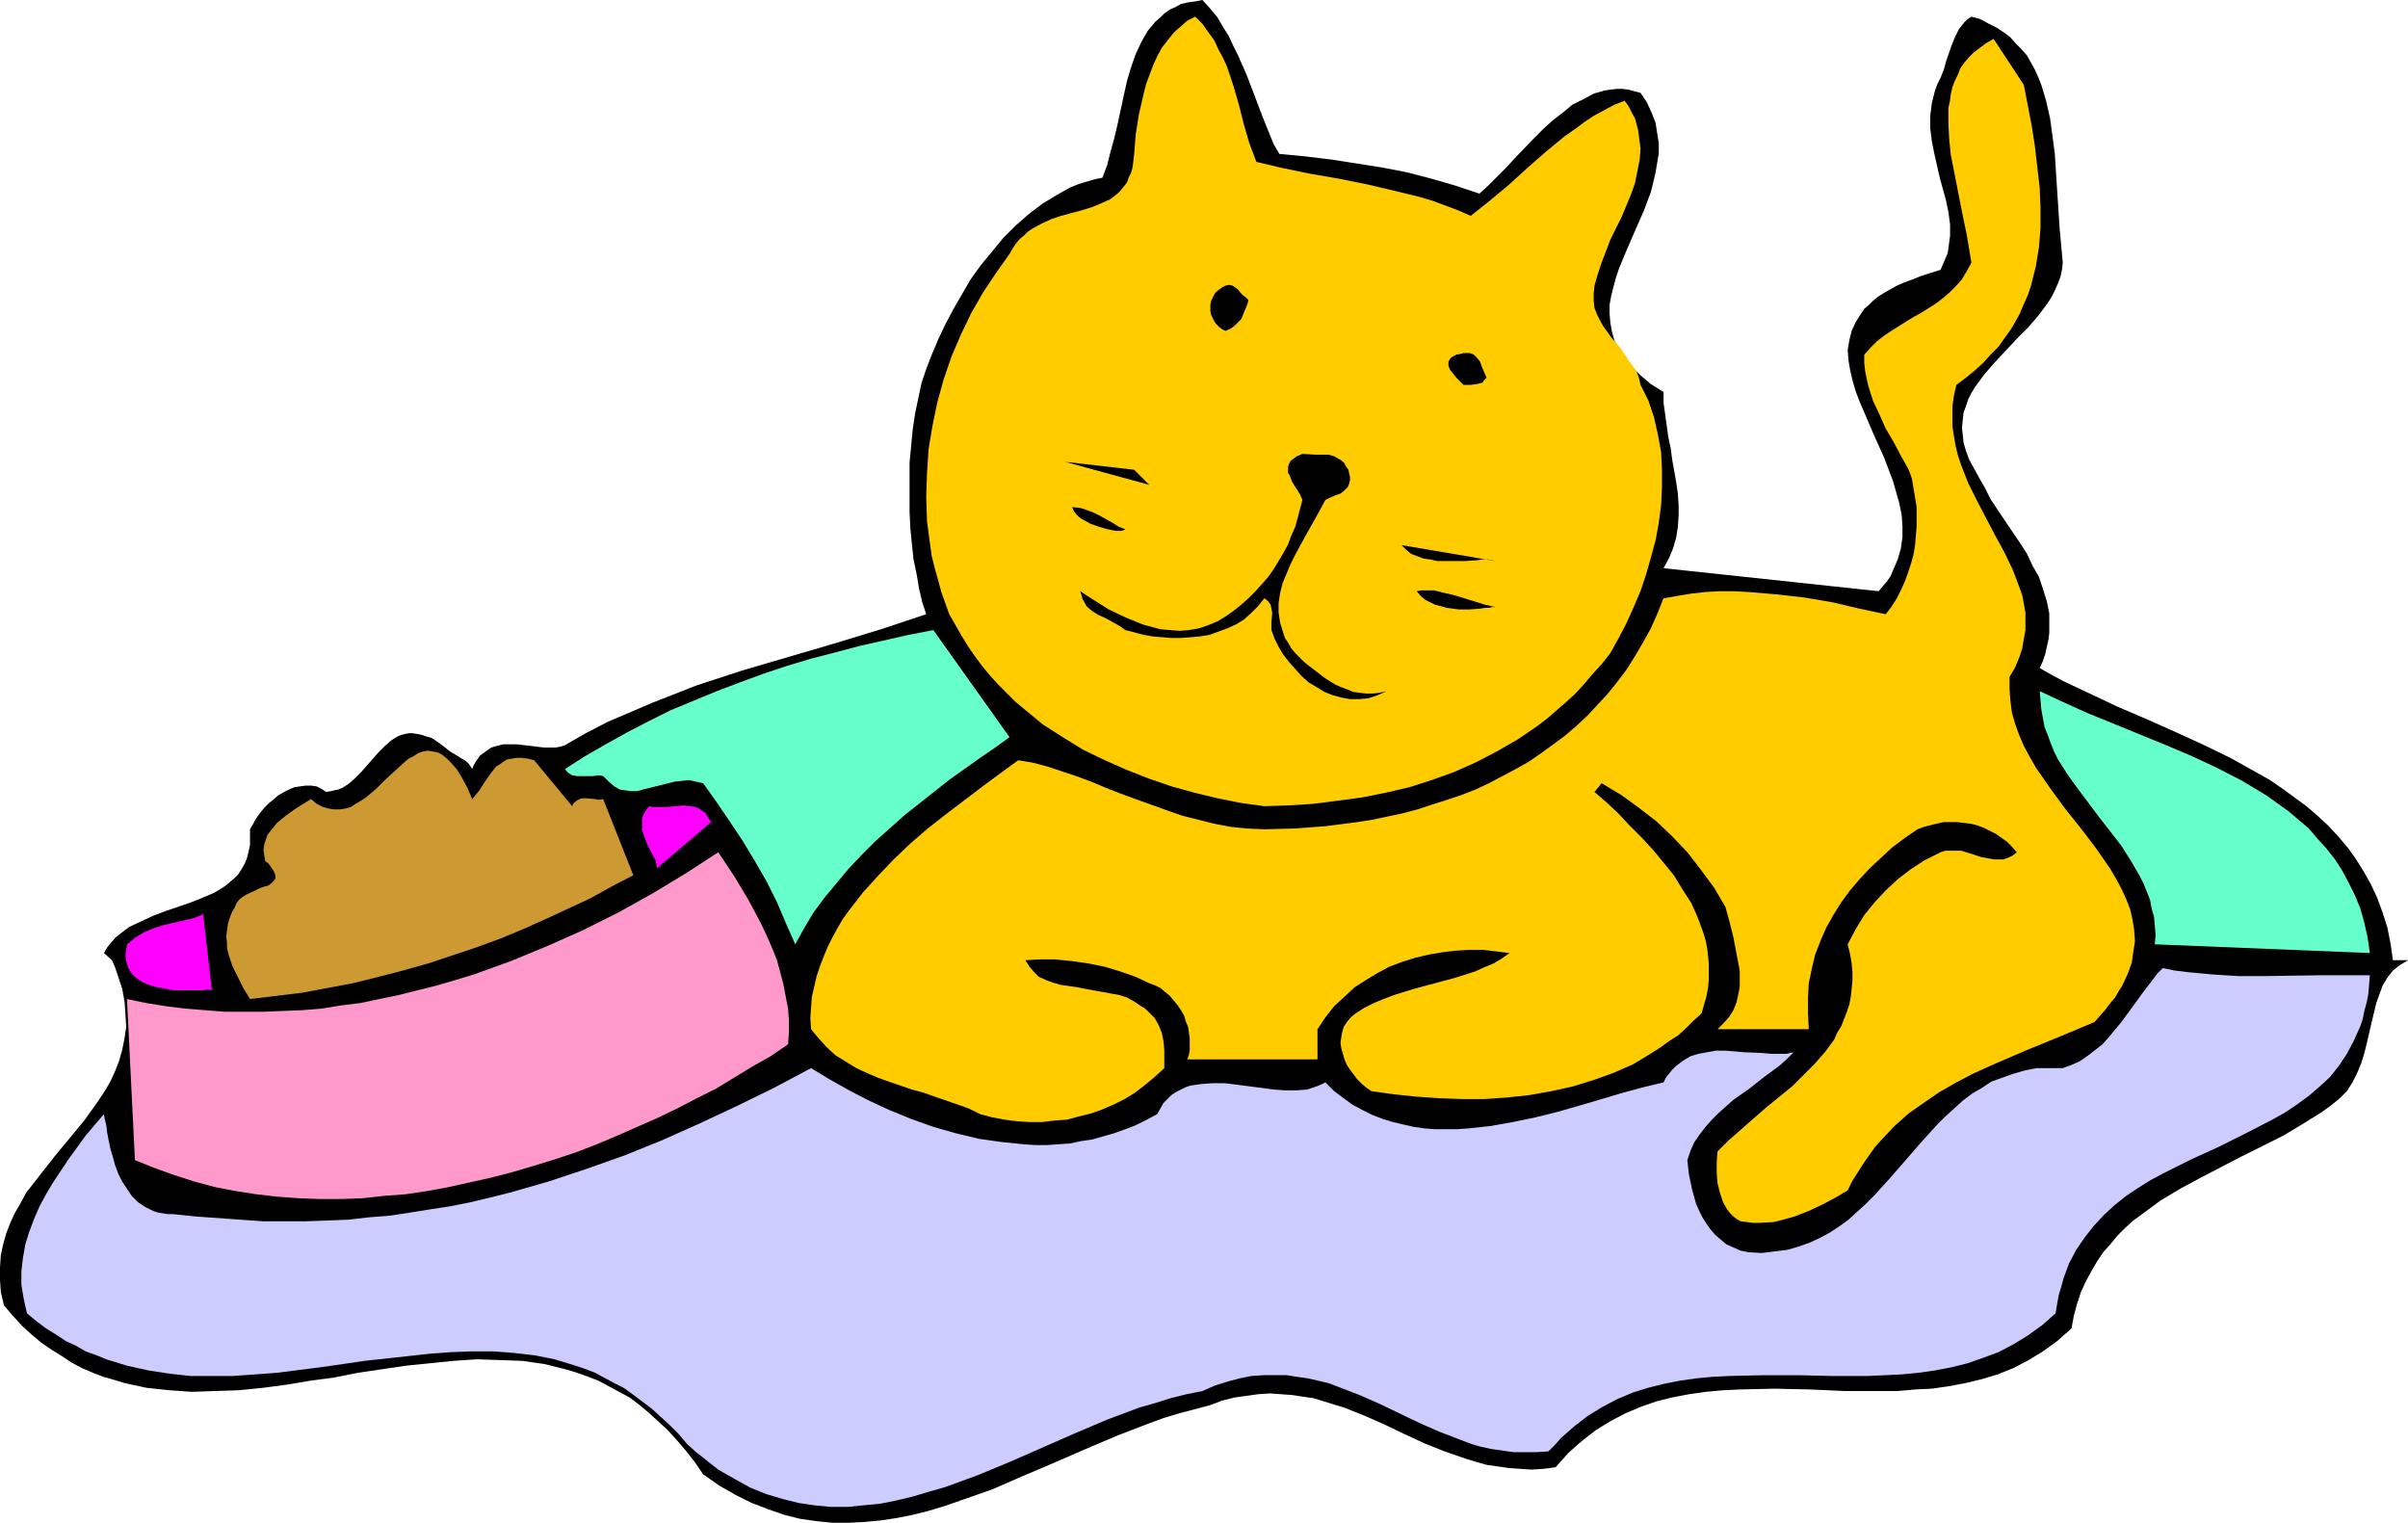 <?xml version="1.0" encoding="UTF-8" standalone="no"?>
<svg
   version="1.0"
   width="129.724mm"
   height="82.026mm"
   id="svg17"
   sodipodi:docname="Cat &amp; Bowl 12.wmf"
   xmlns:inkscape="http://www.inkscape.org/namespaces/inkscape"
   xmlns:sodipodi="http://sodipodi.sourceforge.net/DTD/sodipodi-0.dtd"
   xmlns="http://www.w3.org/2000/svg"
   xmlns:svg="http://www.w3.org/2000/svg">
  <sodipodi:namedview
     id="namedview17"
     pagecolor="#ffffff"
     bordercolor="#000000"
     borderopacity="0.25"
     inkscape:showpageshadow="2"
     inkscape:pageopacity="0.0"
     inkscape:pagecheckerboard="0"
     inkscape:deskcolor="#d1d1d1"
     inkscape:document-units="mm" />
  <defs
     id="defs1">
    <pattern
       id="WMFhbasepattern"
       patternUnits="userSpaceOnUse"
       width="6"
       height="6"
       x="0"
       y="0" />
  </defs>
  <path
     style="fill:#000000;fill-opacity:1;fill-rule:evenodd;stroke:none"
     d="m 260.499,31.341 5.171,0.485 5.333,0.646 5.171,0.808 5.171,0.808 5.01,0.969 5.01,1.292 5.01,1.454 4.848,1.616 1.778,-1.616 1.778,-1.777 1.778,-1.777 1.778,-1.939 3.878,-4.039 1.939,-1.939 1.939,-1.777 2.101,-1.616 1.939,-1.616 2.262,-1.131 2.101,-1.131 2.262,-0.646 1.131,-0.162 1.293,-0.162 h 1.131 l 1.293,0.162 1.131,0.323 1.293,0.323 1.293,1.939 0.97,2.1 0.808,2.1 0.323,2.1 0.323,1.939 v 2.1 l -0.323,1.939 -0.323,1.939 -0.485,2.1 -0.485,1.939 -1.454,3.877 -1.778,4.039 -1.616,3.716 -1.616,3.877 -0.646,1.939 -0.485,1.777 -0.485,1.939 -0.323,1.777 v 1.777 l 0.162,1.939 0.323,1.777 0.485,1.777 0.97,1.777 1.131,1.777 1.454,1.777 1.778,1.777 2.101,1.777 1.293,0.808 1.293,0.808 v 2.262 l 0.323,2.262 0.646,4.685 0.485,2.262 0.323,2.423 0.808,4.523 0.323,2.262 0.162,2.423 v 2.1 l -0.162,2.262 -0.323,2.1 -0.646,2.262 -0.808,1.939 -1.131,2.1 43.794,4.685 0.808,-0.969 0.97,-1.131 0.646,-0.969 0.485,-1.131 0.97,-2.262 0.646,-2.262 0.323,-2.262 v -2.262 l -0.162,-2.262 -0.485,-2.423 -0.646,-2.262 -0.646,-2.262 -1.778,-4.685 -2.101,-4.685 -1.939,-4.523 -0.97,-2.262 -0.808,-2.1 -0.646,-2.262 -0.485,-2.1 -0.323,-1.939 -0.162,-2.1 0.323,-1.939 0.485,-1.939 0.808,-1.777 1.131,-1.777 0.646,-0.969 0.97,-0.808 0.808,-0.808 0.97,-0.808 1.293,-0.808 1.131,-0.646 1.454,-0.808 1.454,-0.646 1.778,-0.646 1.616,-0.646 1.939,-0.646 2.101,-0.646 0.485,-1.131 0.485,-1.131 0.485,-1.131 0.162,-1.131 0.323,-2.423 v -2.262 l -0.323,-2.423 -0.485,-2.423 -1.293,-4.685 -1.131,-5.008 -0.485,-2.423 -0.323,-2.585 v -2.585 l 0.323,-2.585 0.323,-1.292 0.323,-1.292 0.485,-1.292 0.646,-1.292 0.646,-1.616 0.485,-1.777 1.131,-3.231 0.646,-1.616 0.808,-1.616 1.131,-1.454 0.646,-0.646 0.808,-0.485 1.778,0.485 1.778,0.969 1.616,0.808 1.454,0.969 1.293,0.969 1.131,1.292 1.131,1.131 1.131,1.292 1.616,2.908 0.646,1.454 0.646,1.616 0.97,3.231 0.808,3.554 0.485,3.554 0.485,3.716 0.485,7.593 0.485,7.431 0.323,3.554 0.323,3.554 -0.162,1.454 -0.323,1.454 -0.485,1.292 -0.646,1.454 -0.646,1.292 -0.808,1.292 -1.939,2.585 -2.101,2.423 -2.262,2.262 -2.262,2.423 -2.262,2.423 -2.101,2.423 -1.778,2.423 -0.808,1.292 -0.646,1.292 -0.485,1.454 -0.485,1.292 -0.162,1.454 -0.162,1.616 0.162,1.454 0.162,1.616 0.485,1.616 0.646,1.777 0.97,1.777 0.97,1.777 1.293,2.262 1.131,2.262 2.909,4.362 3.07,4.523 1.454,2.262 1.131,2.423 1.293,2.262 0.808,2.423 0.808,2.585 0.485,2.423 v 2.746 1.292 l -0.162,1.292 -0.323,1.454 -0.323,1.454 -0.485,1.454 -0.646,1.454 2.586,1.454 2.424,1.292 5.494,2.585 5.494,2.585 5.656,2.423 5.818,2.585 5.656,2.585 5.656,2.746 5.494,3.07 2.586,1.454 2.586,1.777 2.424,1.777 2.424,1.777 2.262,1.939 2.101,1.939 2.101,2.262 1.939,2.262 1.616,2.262 1.616,2.585 1.454,2.585 1.293,2.746 1.131,3.07 0.97,3.07 0.646,3.231 0.485,3.393 h 3.07 l -0.808,0.485 -0.808,0.485 -1.454,1.131 -1.131,1.454 -0.97,1.616 -0.646,1.777 -0.646,1.777 -0.97,4.039 -0.97,4.2 -0.485,1.939 -0.646,2.1 -0.808,1.939 -0.97,1.939 -1.131,1.777 -1.454,1.454 -1.778,1.454 -1.778,1.292 -3.878,2.423 -4.04,2.423 -4.202,2.1 -4.202,2.1 -4.363,2.262 -4.04,2.1 -4.202,2.262 -4.04,2.423 -3.717,2.746 -1.778,1.292 -1.616,1.454 -1.616,1.616 -1.454,1.777 -1.454,1.616 -1.293,1.939 -1.131,1.939 -1.131,2.1 -0.97,2.1 -0.808,2.423 -0.646,2.423 -0.485,2.585 -1.454,1.292 -1.454,1.292 -2.909,2.1 -2.909,1.777 -3.07,1.616 -3.232,1.292 -3.232,0.969 -3.394,0.808 -3.394,0.646 -3.394,0.485 -3.394,0.162 -3.555,0.323 h -3.555 -7.11 l -3.555,-0.162 -3.717,-0.162 -7.11,-0.162 -7.11,0.162 -3.394,0.162 -3.555,0.323 -3.394,0.485 -3.394,0.646 -3.232,0.808 -3.232,1.131 -3.07,1.292 -3.07,1.616 -2.909,1.777 -2.909,2.262 -1.293,1.131 -1.454,1.292 -1.293,1.454 -1.293,1.454 -2.424,0.323 -2.424,0.162 -2.424,-0.162 -2.262,-0.162 -2.262,-0.323 -2.262,-0.323 -2.262,-0.646 -2.101,-0.646 -4.202,-1.454 -4.04,-1.616 -4.202,-1.939 -4.04,-1.939 -4.04,-1.777 -4.04,-1.616 -4.202,-1.292 -2.101,-0.646 -2.262,-0.323 -2.101,-0.323 -2.262,-0.162 -2.262,-0.162 -2.424,0.162 -2.262,0.323 -2.424,0.323 -2.586,0.646 -2.586,0.969 -3.07,0.808 -3.07,0.808 -3.232,0.969 -3.07,1.131 -6.302,2.423 -6.464,2.746 -6.302,2.746 -6.464,2.746 -6.302,2.746 -6.464,2.262 -3.232,1.131 -3.232,0.969 -3.232,0.808 -3.232,0.646 -3.232,0.485 -3.394,0.323 -3.232,0.162 h -3.232 l -3.232,-0.323 -3.394,-0.485 -3.232,-0.808 -3.232,-1.131 -3.394,-1.292 -3.232,-1.616 -3.394,-1.939 -3.232,-2.262 -1.778,-2.585 -1.778,-2.262 -1.939,-2.262 -1.778,-1.939 -1.939,-1.777 -1.939,-1.777 -1.939,-1.616 -1.939,-1.454 -2.101,-1.131 -2.101,-1.131 -2.101,-1.131 -2.101,-0.808 -2.262,-0.808 -2.101,-0.646 -4.525,-1.131 -2.262,-0.323 -2.262,-0.323 -4.525,-0.162 -4.686,-0.162 -4.848,0.323 -4.686,0.485 -4.848,0.485 -9.858,1.454 -2.424,0.485 -2.424,0.485 -4.848,0.646 -4.848,0.808 -4.848,0.646 -4.848,0.485 -4.848,0.162 -4.686,0.162 -4.686,-0.323 -4.525,-0.485 -2.262,-0.485 -2.262,-0.485 -2.101,-0.646 -2.262,-0.646 -2.101,-0.808 -2.262,-0.969 -2.101,-1.131 -1.939,-1.292 -2.101,-1.292 -2.101,-1.454 -1.939,-1.616 -1.939,-1.777 -1.939,-2.1 -1.778,-2.1 -0.646,-2.746 L 0,260.585 v -2.585 l 0.162,-2.423 0.485,-2.262 0.646,-2.262 0.808,-2.1 0.97,-2.1 1.131,-1.939 1.131,-2.1 2.909,-3.716 2.909,-3.716 6.141,-7.431 2.747,-3.877 1.293,-1.939 1.131,-1.939 0.97,-2.1 0.808,-2.1 0.646,-2.262 0.485,-2.423 0.323,-2.262 -0.162,-2.585 -0.162,-2.423 -0.485,-2.746 -0.97,-2.908 -0.485,-1.454 -0.646,-1.454 -1.616,-1.454 0.646,-1.131 0.808,-0.969 0.808,-0.969 0.97,-0.808 1.939,-1.454 2.424,-1.131 2.424,-1.131 2.586,-0.969 5.171,-1.777 2.424,-0.969 2.262,-0.969 2.101,-1.292 0.97,-0.808 0.97,-0.808 0.808,-0.808 0.646,-0.969 0.646,-1.131 0.485,-1.131 0.323,-1.292 0.323,-1.454 v -1.616 -1.616 l 0.646,-1.131 0.646,-1.131 0.808,-1.131 0.808,-0.969 0.97,-0.969 0.97,-0.808 0.97,-0.808 1.131,-0.646 0.97,-0.485 1.131,-0.485 1.131,-0.162 1.131,-0.162 h 1.131 l 1.131,0.162 0.97,0.485 0.97,0.646 0.97,-0.162 0.646,-0.162 0.808,-0.162 0.808,-0.323 1.293,-0.808 1.293,-1.131 1.293,-1.292 1.131,-1.292 1.293,-1.454 1.131,-1.292 1.293,-1.292 1.293,-1.131 1.293,-0.808 0.808,-0.323 0.646,-0.162 0.808,-0.162 h 0.808 l 0.97,0.162 0.808,0.162 0.97,0.323 1.131,0.323 0.97,0.646 1.131,0.808 0.808,0.646 0.808,0.646 1.616,0.969 0.808,0.485 0.808,0.485 0.646,0.646 0.646,0.969 0.323,-0.808 0.485,-0.808 0.808,-1.131 1.131,-0.808 1.131,-0.808 1.131,-0.323 1.293,-0.323 h 1.454 1.293 l 2.909,0.323 2.586,0.323 h 1.293 1.131 l 0.97,-0.162 0.97,-0.323 4.202,-2.423 4.363,-2.262 4.525,-1.939 4.525,-1.939 4.525,-1.777 4.525,-1.777 9.373,-3.07 18.746,-5.493 9.534,-2.908 9.211,-3.07 -0.808,-2.423 -0.646,-2.746 -0.485,-2.908 -0.646,-3.07 -0.323,-3.07 -0.323,-3.231 -0.162,-3.393 v -3.231 -3.393 -3.393 l 0.323,-3.393 0.323,-3.393 0.485,-3.231 0.646,-3.07 0.646,-3.07 0.97,-2.908 1.131,-2.908 1.293,-3.07 1.454,-3.07 1.616,-3.07 1.778,-3.07 1.778,-3.07 2.101,-2.908 2.262,-2.746 2.262,-2.746 2.586,-2.585 2.586,-2.262 2.747,-2.1 2.909,-1.777 2.909,-1.616 1.616,-0.646 1.616,-0.485 1.616,-0.485 1.616,-0.323 0.97,-2.585 0.646,-2.585 0.808,-2.908 0.646,-2.746 1.293,-5.977 0.646,-2.908 0.808,-2.746 0.97,-2.746 1.131,-2.423 1.293,-2.262 0.808,-0.969 0.808,-0.969 0.97,-0.808 0.808,-0.808 1.131,-0.808 1.131,-0.485 1.131,-0.646 1.454,-0.323 1.293,-0.162 L 244.824,0 l 1.616,1.777 1.454,1.777 1.131,1.939 1.131,1.777 0.97,2.1 0.97,1.939 1.778,4.039 3.07,8.078 1.616,4.039 0.808,1.939 z"
     id="path1" />
  <path
     style="fill:#ffcc00;fill-opacity:1;fill-rule:evenodd;stroke:none"
     d="m 255.813,32.957 5.494,1.292 5.494,1.131 5.656,0.969 5.656,1.131 5.494,1.292 5.333,1.292 2.747,0.808 2.586,0.969 2.586,0.969 2.586,1.131 3.878,-3.07 3.878,-3.231 3.717,-3.393 3.878,-3.393 3.717,-3.07 2.101,-1.454 1.939,-1.454 1.939,-1.292 2.101,-1.131 2.101,-1.131 2.101,-0.808 0.808,1.131 0.646,1.292 0.646,1.131 0.646,2.423 0.162,1.292 0.323,2.423 -0.162,2.262 -0.485,2.423 -0.485,2.423 -0.808,2.262 -1.939,4.685 -2.262,4.523 -1.778,4.685 -0.808,2.423 -0.646,2.262 -0.162,1.616 v 1.454 l 0.162,1.454 0.485,1.292 0.646,1.292 0.646,1.131 1.616,2.262 1.939,2.262 1.616,2.423 0.808,1.131 0.808,1.131 0.485,1.292 0.323,1.454 0.808,1.616 0.808,1.616 1.131,3.393 0.808,3.554 0.646,3.554 0.162,3.554 v 3.554 l -0.162,3.554 -0.485,3.716 -0.646,3.554 -0.97,3.554 -0.97,3.393 -1.131,3.393 -1.454,3.393 -1.454,3.231 -1.616,3.07 -1.616,2.908 -1.778,2.262 -1.778,1.939 -1.778,2.1 -1.778,1.939 -1.939,1.777 -3.717,3.231 -2.101,1.616 -4.04,2.746 -4.202,2.423 -4.363,2.262 -4.363,1.939 -4.525,1.616 -4.525,1.454 -4.848,1.131 -4.848,0.969 -4.848,0.646 -5.01,0.646 -5.01,0.323 -5.01,0.162 -4.686,-0.646 -4.848,-0.969 -4.686,-1.131 -4.686,-1.292 -4.686,-1.616 -4.525,-1.777 -4.363,-1.939 -4.363,-2.1 -4.202,-2.585 -4.04,-2.585 -3.717,-3.07 -1.939,-1.616 -1.616,-1.616 -1.778,-1.777 -1.616,-1.777 -1.616,-1.939 -1.454,-1.939 -1.454,-2.1 -1.293,-2.1 -1.293,-2.262 -1.293,-2.262 -0.808,-2.262 -0.808,-2.262 -0.646,-2.423 -0.646,-2.262 -0.646,-2.585 -0.323,-2.262 -0.646,-4.847 -0.162,-5.008 0.162,-4.847 0.323,-4.847 0.808,-4.847 0.97,-4.685 1.293,-4.685 1.616,-4.685 1.939,-4.523 2.101,-4.362 2.424,-4.2 2.586,-3.877 2.747,-3.877 0.646,-1.131 0.646,-0.969 0.808,-0.969 0.808,-0.646 0.808,-0.808 0.97,-0.646 1.778,-0.969 2.101,-0.969 1.939,-0.646 4.202,-1.131 2.101,-0.646 1.939,-0.808 1.778,-0.808 1.454,-1.131 0.646,-0.646 0.646,-0.808 0.646,-0.808 0.323,-0.969 0.485,-0.969 0.323,-1.131 0.162,-1.292 0.162,-1.454 0.323,-4.039 0.646,-4.039 0.97,-4.2 0.485,-1.939 1.454,-3.877 0.808,-1.777 0.97,-1.777 1.131,-1.454 1.293,-1.616 1.293,-1.131 1.454,-1.292 1.616,-0.808 1.454,1.454 1.131,1.616 1.293,1.777 0.808,1.777 0.97,1.777 0.808,1.777 1.293,3.877 1.131,3.877 0.485,1.939 0.485,1.939 1.131,3.877 z"
     id="path2" />
  <path
     style="fill:#ffcc00;fill-opacity:1;fill-rule:evenodd;stroke:none"
     d="m 412.08,17.286 1.616,8.401 0.646,4.2 0.485,4.2 0.485,4.2 0.162,4.039 v 4.039 l -0.323,4.039 -0.646,3.877 -0.485,1.939 -0.485,1.939 -0.646,1.939 -0.808,1.777 -0.808,1.939 -0.97,1.777 -0.97,1.616 -1.293,1.777 -1.131,1.616 -1.616,1.616 -1.454,1.616 -1.778,1.616 -1.778,1.454 -1.939,1.454 -0.485,2.1 -0.323,2.262 v 2.1 1.939 l 0.323,2.1 0.323,1.939 0.485,1.939 0.646,1.939 1.454,3.716 1.778,3.554 1.939,3.716 1.778,3.393 1.939,3.554 1.616,3.393 1.293,3.393 0.646,1.777 0.323,1.777 0.323,1.777 v 1.777 1.777 l -0.323,1.777 -0.323,1.939 -0.646,1.939 -0.808,1.939 -1.131,1.939 v 2.423 l 0.162,2.423 0.323,2.423 0.646,2.262 0.808,2.262 0.97,2.262 1.131,2.1 1.293,2.262 1.454,2.1 1.454,2.1 3.07,4.2 3.232,4.039 3.07,4.039 2.909,4.2 1.131,1.939 1.131,2.1 0.97,2.1 0.808,2.1 0.485,2.1 0.323,2.1 0.162,2.262 -0.323,2.1 -0.323,2.262 -0.808,2.262 -1.131,2.423 -0.808,1.292 -0.646,1.131 -0.97,1.131 -0.97,1.292 -1.131,1.292 -1.131,1.292 -6.949,2.908 -7.11,2.908 -7.11,3.07 -3.555,1.616 -3.394,1.777 -3.394,1.939 -3.07,2.1 -3.232,2.262 -2.909,2.585 -2.747,2.908 -1.293,1.454 -1.131,1.616 -1.131,1.616 -1.131,1.777 -1.131,1.777 -0.97,1.939 -2.424,1.454 -2.747,1.454 -2.747,1.292 -2.909,1.131 -2.909,0.808 -1.293,0.323 -2.909,0.162 H 356.974 l -1.293,-0.162 -1.293,-0.162 -0.808,-0.485 -0.646,-0.485 -0.646,-0.646 -0.646,-0.808 -0.808,-1.454 -0.646,-1.939 -0.485,-1.939 -0.162,-2.1 v -2.1 l 0.162,-2.262 2.262,-2.262 2.586,-2.262 5.171,-4.523 5.171,-4.2 2.424,-2.423 2.262,-2.262 2.101,-2.423 1.778,-2.423 0.646,-1.454 0.808,-1.292 1.131,-2.908 0.485,-1.454 0.323,-1.616 0.162,-1.616 0.162,-1.616 v -1.777 l -0.162,-1.777 -0.323,-1.939 -0.485,-1.939 1.616,-3.07 1.778,-2.908 2.101,-2.585 2.262,-2.423 2.424,-2.262 2.747,-2.1 2.747,-1.777 3.232,-1.616 0.97,-0.323 h 1.131 1.131 0.97 l 2.101,0.646 1.939,0.646 1.778,0.323 0.97,0.162 h 0.97 0.808 l 0.97,-0.323 0.97,-0.485 0.808,-0.646 -0.97,-1.131 -0.97,-0.969 -1.131,-0.808 -1.131,-0.808 -1.293,-0.646 -1.293,-0.646 -1.293,-0.485 -1.293,-0.323 -1.454,-0.162 -1.293,-0.162 h -1.454 -1.293 l -1.454,0.323 -1.293,0.323 -1.293,0.323 -1.293,0.485 -2.586,1.777 -2.586,1.939 -2.262,2.1 -2.262,2.1 -2.101,2.262 -1.939,2.262 -1.778,2.423 -1.616,2.585 -1.454,2.585 -1.131,2.585 -1.131,2.908 -0.646,2.746 -0.646,3.07 -0.162,2.908 v 3.231 l 0.162,3.231 H 349.702 l 1.293,-1.292 1.131,-1.292 0.808,-1.292 0.646,-1.616 0.323,-1.454 0.323,-1.616 v -1.777 -1.616 l -0.646,-3.393 -0.646,-3.393 -0.808,-3.231 -0.808,-2.908 -2.262,-3.877 -2.747,-3.716 -2.747,-3.554 -3.07,-3.231 -3.232,-3.07 -3.555,-2.746 -3.555,-2.585 -4.04,-2.423 -1.454,1.777 2.424,2.1 2.424,2.262 2.262,2.423 2.424,2.423 2.262,2.423 2.262,2.746 2.101,2.585 1.778,2.908 1.778,2.746 1.293,2.908 1.131,3.07 0.485,1.616 0.323,1.616 0.162,1.454 0.162,1.616 v 1.616 1.777 l -0.162,1.616 -0.323,1.777 -0.485,1.616 -0.485,1.777 -1.616,1.454 -1.616,1.616 -1.616,1.454 -1.778,1.131 -1.778,1.292 -1.778,1.131 -3.717,2.262 -4.04,1.777 -4.04,1.454 -4.202,1.292 -4.363,0.969 -4.525,0.808 -4.525,0.485 -4.525,0.323 h -4.686 l -4.525,-0.162 -4.686,-0.323 -4.686,-0.485 -4.525,-0.646 -0.97,-0.646 -0.97,-0.808 -0.97,-0.969 -1.454,-1.939 -0.646,-0.969 -0.485,-1.131 -0.323,-1.131 -0.323,-1.131 -0.162,-1.131 0.162,-1.131 0.162,-0.969 0.323,-1.131 0.646,-0.969 0.808,-0.969 0.97,-0.808 1.778,-1.131 1.939,-0.969 1.939,-0.808 2.101,-0.808 4.202,-1.292 4.202,-1.131 4.202,-1.131 4.04,-1.292 1.778,-0.808 1.939,-0.808 1.616,-0.969 1.616,-1.131 -2.586,-0.323 -2.747,-0.323 h -2.909 l -2.747,0.162 -2.747,0.323 -2.747,0.485 -2.747,0.646 -2.586,0.808 -2.586,0.969 -2.424,1.292 -2.424,1.454 -2.262,1.454 -2.101,1.939 -2.101,1.939 -1.778,2.262 -1.616,2.423 v 6.139 h -26.502 v 0 l 0.323,-0.969 0.162,-0.969 v -1.131 -1.131 l -0.162,-1.292 -0.162,-1.131 -0.485,-1.131 -0.323,-1.131 -0.646,-1.131 -0.646,-0.969 -0.808,-0.969 -0.808,-0.969 -1.939,-1.616 -0.97,-0.485 -1.293,-0.485 -2.747,-1.292 -3.232,-1.131 -3.232,-0.969 -3.232,-0.646 -3.394,-0.485 -3.394,-0.323 h -3.07 l -2.909,0.162 0.808,1.292 0.97,1.131 0.97,0.969 1.454,0.646 1.293,0.485 1.616,0.485 3.394,0.485 1.616,0.323 1.778,0.323 3.555,0.646 1.778,0.323 1.454,0.485 1.454,0.808 1.454,0.969 0.808,0.485 0.646,0.646 0.646,0.646 0.646,0.646 0.808,1.454 0.646,1.616 0.323,1.616 0.162,1.777 v 1.777 1.939 l -1.939,1.777 -1.939,1.616 -2.101,1.616 -2.101,1.292 -2.262,1.131 -2.262,0.969 -2.262,0.808 -2.586,0.646 -2.424,0.646 -2.424,0.162 -2.586,0.323 h -2.424 l -2.586,-0.162 -2.586,-0.323 -2.586,-0.485 -2.424,-0.646 -2.262,-1.131 -2.262,-0.808 -4.686,-1.616 -2.262,-0.808 -2.424,-0.646 -4.686,-1.616 -2.262,-0.808 -2.262,-0.969 -2.101,-0.969 -2.101,-1.292 -2.101,-1.292 -1.778,-1.616 -1.616,-1.777 -1.616,-1.939 -0.162,-2.262 0.162,-2.262 0.162,-2.1 0.485,-2.1 0.485,-2.1 0.646,-1.939 0.808,-2.1 0.808,-1.939 0.97,-1.939 0.97,-1.777 1.131,-1.939 1.293,-1.777 2.747,-3.554 3.07,-3.393 3.232,-3.393 3.394,-3.231 3.555,-3.07 3.717,-2.908 7.434,-5.654 3.717,-2.746 3.555,-2.585 2.909,0.485 3.07,0.808 2.909,0.969 2.909,0.969 3.07,1.131 3.07,1.292 2.909,1.131 3.07,1.131 6.302,2.262 3.232,1.131 3.232,0.808 3.232,0.808 3.394,0.646 3.232,0.323 3.555,0.162 6.302,-0.162 6.302,-0.485 6.302,-0.808 3.07,-0.485 3.07,-0.646 3.07,-0.646 3.07,-0.808 2.909,-0.969 3.07,-0.969 2.909,-0.969 2.909,-1.131 2.747,-1.292 2.747,-1.454 2.747,-1.454 2.586,-1.454 2.586,-1.777 2.424,-1.777 2.424,-1.777 2.262,-1.939 2.262,-2.1 2.101,-2.262 2.101,-2.262 1.939,-2.423 1.939,-2.585 1.616,-2.585 1.616,-2.746 1.616,-2.908 1.293,-2.908 1.293,-3.231 2.747,-0.485 2.909,-0.485 2.909,-0.323 2.909,-0.162 h 2.909 l 2.909,0.162 5.818,0.485 5.656,0.646 5.656,0.969 5.494,1.292 5.333,1.131 1.131,-1.454 1.131,-1.777 0.808,-1.616 0.808,-1.777 0.646,-1.777 0.646,-1.939 0.485,-1.777 0.323,-1.939 0.162,-1.939 0.162,-1.939 v -1.939 -1.939 l -0.323,-1.939 -0.323,-1.939 -0.323,-1.939 -0.646,-1.777 -1.616,-2.908 -1.454,-2.746 -1.616,-2.746 -1.293,-2.908 -1.293,-2.746 -0.97,-3.07 -0.323,-1.454 -0.323,-1.616 -0.162,-1.616 v -1.616 l 1.293,-1.454 1.293,-1.292 1.454,-1.131 1.454,-0.969 3.07,-1.939 1.616,-0.969 1.454,-0.808 3.07,-1.939 1.454,-1.131 1.293,-1.131 1.293,-1.292 1.131,-1.292 0.97,-1.616 0.97,-1.777 -0.485,-2.908 -0.485,-2.908 -0.646,-3.07 -0.646,-3.231 -1.293,-6.624 -0.646,-3.231 -0.323,-3.231 -0.162,-3.231 v -3.07 l 0.323,-1.454 0.162,-1.292 0.323,-1.454 0.485,-1.292 0.646,-1.292 0.485,-1.292 0.808,-1.131 0.97,-1.131 0.97,-0.969 1.293,-0.969 1.293,-0.969 1.454,-0.808 z"
     id="path3" />
  <path
     style="fill:#000000;fill-opacity:1;fill-rule:evenodd;stroke:none"
     d="m 254.197,61.067 -0.162,0.646 -0.162,0.485 -0.808,1.939 -0.323,0.808 -0.646,0.646 -0.646,0.646 -0.808,0.646 -1.131,0.485 -0.646,-0.323 -0.646,-0.485 -0.646,-0.646 -0.323,-0.485 -0.323,-0.646 -0.323,-0.646 -0.162,-0.808 v -0.646 -0.646 l 0.162,-0.808 0.323,-0.646 0.323,-0.646 0.323,-0.485 0.646,-0.485 0.646,-0.485 0.646,-0.323 0.808,-0.162 0.646,0.162 0.485,0.323 0.646,0.485 0.485,0.646 0.485,0.485 0.646,0.485 z"
     id="path4" />
  <path
     style="fill:#000000;fill-opacity:1;fill-rule:evenodd;stroke:none"
     d="m 302.676,76.899 -0.485,0.485 -0.323,0.485 -0.485,0.162 -0.646,0.162 -1.293,0.162 h -1.454 l -0.646,-0.646 -0.808,-0.808 -0.646,-0.808 -0.646,-0.808 -0.323,-0.808 v -0.808 l 0.162,-0.323 0.323,-0.485 0.485,-0.323 0.646,-0.323 0.808,-0.162 0.646,-0.162 h 0.646 0.646 l 0.485,0.162 0.323,0.162 0.646,0.646 0.646,0.808 0.323,0.969 0.485,1.131 z"
     id="path5" />
  <path
     style="fill:#000000;fill-opacity:1;fill-rule:evenodd;stroke:none"
     d="m 274.558,95.639 0.162,0.808 0.162,0.646 v 0.646 l -0.162,0.646 -0.162,0.485 -0.162,0.323 -0.646,0.646 -0.808,0.646 -0.97,0.323 -1.131,0.485 -0.97,0.485 -0.97,1.777 -0.97,1.777 -2.101,3.716 -2.101,3.877 -0.97,1.939 -0.808,1.939 -0.808,1.939 -0.485,1.939 -0.323,2.1 v 1.939 l 0.323,2.1 0.646,2.1 0.323,0.969 0.646,0.969 0.646,1.131 0.808,0.969 1.939,1.939 2.101,1.616 2.101,1.616 2.101,1.292 1.131,0.485 1.293,0.485 1.131,0.485 1.293,0.162 1.293,0.162 h 1.454 l 1.293,-0.162 1.454,-0.323 -1.778,0.808 -1.939,0.646 -1.778,0.162 h -1.939 l -1.778,-0.323 -1.778,-0.485 -1.616,-0.646 -1.616,-0.969 -1.616,-0.969 -1.454,-1.292 -1.293,-1.454 -1.293,-1.454 -1.131,-1.454 -0.97,-1.616 -0.808,-1.616 -0.646,-1.777 v -0.808 -0.808 l 0.162,-1.939 -0.162,-0.808 -0.162,-0.808 -0.485,-0.646 -0.323,-0.323 -0.485,-0.323 -1.293,1.616 -1.454,1.454 -1.454,1.292 -1.616,0.969 -1.778,0.808 -1.778,0.646 -1.778,0.646 -1.939,0.323 -1.939,0.162 -1.939,0.162 h -1.939 l -1.939,-0.162 -1.939,-0.162 -1.778,-0.323 -3.717,-0.969 -1.131,-0.808 -1.454,-0.808 -1.454,-0.808 -1.454,-0.646 -1.293,-0.808 -1.131,-0.969 -0.323,-0.646 -0.485,-0.808 -0.162,-0.646 -0.323,-0.969 1.454,0.969 1.293,0.808 3.07,1.939 3.394,1.616 3.555,1.454 1.778,0.485 1.778,0.485 1.939,0.162 1.939,0.162 1.939,-0.162 1.939,-0.323 1.939,-0.646 1.939,-0.808 1.616,-0.969 1.616,-1.131 1.616,-1.292 1.454,-1.292 1.454,-1.454 1.293,-1.454 1.293,-1.454 1.131,-1.616 0.97,-1.616 0.97,-1.616 0.97,-1.777 0.646,-1.777 0.808,-1.777 0.485,-1.777 0.97,-3.716 -0.485,-1.131 -0.808,-1.292 -0.808,-1.292 -0.485,-1.292 -0.323,-0.485 V 95.639 94.993 l 0.162,-0.485 0.323,-0.646 0.646,-0.485 0.646,-0.485 1.131,-0.485 2.747,0.162 h 1.293 1.293 l 1.131,0.323 1.131,0.646 0.485,0.323 0.485,0.485 0.323,0.646 z"
     id="path6" />
  <path
     style="fill:#000000;fill-opacity:1;fill-rule:evenodd;stroke:none"
     d="m 233.997,98.709 -17.13,-4.685 14.059,1.616 z"
     id="path7" />
  <path
     style="fill:#000000;fill-opacity:1;fill-rule:evenodd;stroke:none"
     d="m 229.149,107.756 -0.323,0.162 -0.485,0.162 h -1.131 l -1.616,-0.323 -1.778,-0.485 -1.778,-0.646 -1.778,-0.969 -0.646,-0.485 -0.485,-0.485 -0.485,-0.646 -0.323,-0.808 1.616,0.162 1.454,0.485 1.293,0.485 1.293,0.646 2.586,1.454 1.293,0.808 z"
     id="path8" />
  <path
     style="fill:#000000;fill-opacity:1;fill-rule:evenodd;stroke:none"
     d="m 304.454,114.218 -0.646,-0.162 -0.97,-0.162 h -0.97 l -1.131,0.162 -2.424,0.162 h -2.747 -2.909 l -1.454,-0.323 -1.293,-0.162 -1.293,-0.485 -1.293,-0.485 -0.97,-0.808 -0.97,-0.969 z"
     id="path9" />
  <path
     style="fill:#000000;fill-opacity:1;fill-rule:evenodd;stroke:none"
     d="m 304.454,123.588 h -0.646 l -0.646,0.162 h -0.808 l -0.97,0.162 -2.101,0.162 h -2.262 l -2.424,-0.323 -1.131,-0.323 -1.293,-0.323 -0.97,-0.485 -0.97,-0.485 -0.97,-0.808 -0.808,-0.969 0.97,-0.162 h 0.808 1.778 l 1.939,0.485 2.101,0.485 2.101,0.646 2.101,0.646 2.101,0.646 z"
     id="path10" />
  <path
     style="fill:#66ffcc;fill-opacity:1;fill-rule:evenodd;stroke:none"
     d="m 205.555,150.083 -2.909,2.1 -3.07,2.1 -6.141,4.362 -6.141,4.847 -3.07,2.423 -5.979,5.331 -2.747,2.746 -2.747,2.908 -2.424,2.908 -2.424,2.908 -2.262,3.07 -1.939,3.231 -1.778,3.231 -1.939,-4.362 -1.778,-4.2 -2.101,-4.2 -2.424,-4.2 -2.424,-4.039 -2.586,-3.877 -2.747,-4.039 -2.747,-3.877 -1.454,-0.323 -1.454,-0.323 -1.454,0.162 -1.454,0.162 -2.586,0.646 -2.586,0.646 -1.293,0.323 -1.131,0.323 h -1.293 l -1.131,-0.162 -1.131,-0.162 -1.131,-0.646 -1.131,-0.969 -1.131,-1.131 -0.97,-0.162 -1.131,0.162 h -2.262 -0.97 l -0.97,-0.162 -0.808,-0.485 -0.323,-0.323 -0.323,-0.485 4.04,-2.585 4.202,-2.423 4.363,-2.423 4.363,-2.262 4.525,-2.262 4.686,-1.939 4.686,-1.939 4.686,-1.777 4.848,-1.777 4.848,-1.616 4.848,-1.454 5.01,-1.292 4.848,-1.292 5.01,-1.131 5.01,-1.131 5.01,-0.969 v 0 z"
     id="path11" />
  <path
     style="fill:#66ffcc;fill-opacity:1;fill-rule:evenodd;stroke:none"
     d="m 482.537,194.025 -43.794,-1.777 0.162,-1.939 -0.162,-1.777 -0.162,-1.939 -0.485,-1.616 -0.323,-1.777 -0.646,-1.616 -0.646,-1.616 -0.808,-1.616 -1.778,-3.07 -1.939,-3.07 -2.262,-2.908 -2.262,-2.908 -4.363,-5.816 -2.101,-2.908 -1.939,-3.07 -0.808,-1.616 -0.646,-1.616 -0.646,-1.777 -0.646,-1.616 -0.323,-1.777 -0.323,-1.777 -0.162,-1.777 -0.162,-1.939 4.848,2.262 5.01,2.262 5.171,2.1 10.666,4.362 5.333,2.262 5.171,2.423 5.01,2.585 4.848,2.908 2.262,1.616 2.262,1.616 2.101,1.777 2.101,1.777 1.778,2.1 1.778,1.939 1.778,2.262 1.454,2.262 1.293,2.423 1.293,2.585 1.131,2.746 0.808,2.908 0.646,2.908 z"
     id="path12" />
  <path
     style="fill:#cc9932;fill-opacity:1;fill-rule:evenodd;stroke:none"
     d="m 96.152,162.684 1.454,-1.777 1.131,-1.777 1.131,-1.616 1.131,-1.454 0.808,-0.485 0.646,-0.485 0.808,-0.485 0.97,-0.162 0.97,-0.162 h 0.97 l 1.293,0.162 1.293,0.323 7.757,9.37 0.162,-0.485 0.323,-0.323 0.646,-0.485 0.808,-0.323 h 0.97 l 1.778,0.162 0.808,0.162 0.808,-0.162 6.141,15.509 -4.363,2.262 -4.363,2.423 -4.525,2.1 -4.525,2.1 -4.686,2.1 -4.686,1.939 -4.848,1.777 -4.848,1.616 -4.848,1.616 -5.171,1.454 -5.01,1.292 -5.171,1.292 -5.171,0.969 -5.171,0.969 -5.333,0.646 -5.333,0.646 -1.293,-2.1 -1.131,-2.262 -1.131,-2.262 -0.808,-2.423 -0.323,-1.292 v -1.131 l -0.162,-1.292 0.162,-1.131 0.162,-1.292 0.323,-1.131 0.485,-1.292 0.646,-1.131 0.323,-0.808 0.646,-0.808 0.646,-0.485 0.808,-0.485 1.778,-0.808 0.97,-0.485 0.97,-0.323 0.646,-0.162 0.646,-0.485 0.485,-0.485 0.323,-0.485 v -0.646 l -0.323,-0.808 -0.323,-0.485 -0.323,-0.485 -0.485,-0.646 -0.646,-0.485 -0.162,-1.131 -0.162,-1.131 0.162,-1.131 0.323,-0.969 0.323,-0.969 0.646,-0.808 0.646,-0.808 0.646,-0.808 1.778,-1.454 1.778,-1.292 1.778,-1.131 1.616,-0.969 1.131,0.969 1.293,0.646 1.131,0.323 1.131,0.162 h 1.131 l 1.131,-0.162 1.131,-0.323 0.97,-0.646 1.131,-0.646 0.97,-0.646 2.101,-1.777 1.778,-1.777 2.101,-1.939 1.778,-1.616 0.97,-0.808 0.97,-0.485 0.97,-0.646 0.97,-0.323 0.97,-0.162 0.97,0.162 0.97,0.162 0.97,0.485 0.97,0.808 0.97,0.969 1.131,1.292 0.97,1.616 1.131,2.1 z"
     id="path13" />
  <path
     style="fill:#ff00ff;fill-opacity:1;fill-rule:evenodd;stroke:none"
     d="m 144.793,167.369 -10.989,9.37 -0.323,-1.616 -0.808,-1.454 -0.808,-1.616 -0.646,-1.616 -0.485,-1.454 v -0.808 -0.808 -0.808 l 0.323,-0.808 0.485,-0.808 0.646,-0.808 0.808,0.162 h 0.97 1.616 l 1.778,-0.162 1.778,-0.162 1.616,0.162 0.808,0.162 0.808,0.323 0.646,0.485 0.646,0.485 0.485,0.808 z"
     id="path14" />
  <path
     style="fill:#ff99cc;fill-opacity:1;fill-rule:evenodd;stroke:none"
     d="m 160.469,212.603 -3.555,2.423 -3.717,2.1 -3.717,2.262 -3.717,2.262 -3.878,1.939 -4.04,2.1 -4.04,1.939 -4.04,1.777 -4.04,1.777 -4.202,1.777 -4.202,1.616 -4.363,1.454 -4.202,1.292 -4.363,1.292 -4.363,1.131 -4.363,0.969 -4.363,0.969 -4.363,0.808 -4.363,0.646 -4.363,0.323 -4.363,0.485 -4.363,0.162 h -4.363 l -4.363,-0.162 -4.363,-0.323 -4.202,-0.485 -4.202,-0.646 -4.202,-0.808 -4.202,-1.131 -4.04,-1.292 -4.04,-1.454 -4.04,-1.616 -1.616,-32.795 3.878,0.808 4.04,0.646 3.878,0.485 4.04,0.323 4.04,0.323 h 3.878 4.04 l 3.878,-0.162 4.04,-0.162 3.878,-0.323 4.04,-0.646 3.878,-0.485 3.878,-0.808 3.878,-0.808 3.878,-0.969 3.878,-0.969 3.878,-1.131 3.717,-1.131 7.595,-2.746 7.434,-3.07 7.272,-3.231 7.11,-3.554 6.949,-3.877 6.949,-4.2 6.464,-4.2 3.232,4.847 2.909,4.847 2.586,4.847 1.131,2.423 1.131,2.585 0.97,2.423 0.646,2.423 0.646,2.423 0.485,2.585 0.485,2.423 0.162,2.423 v 2.423 z"
     id="path15" />
  <path
     style="fill:#ff00ff;fill-opacity:1;fill-rule:evenodd;stroke:none"
     d="m 43.147,201.618 h -0.162 v 0 l -0.323,-0.162 h -0.323 l -0.97,0.162 H 40.077 37.006 35.229 l -1.616,-0.323 -1.778,-0.323 -1.616,-0.485 -1.454,-0.646 -1.293,-0.969 -0.485,-0.485 -0.485,-0.646 -0.323,-0.646 -0.323,-0.808 -0.162,-0.808 -0.162,-0.969 0.162,-1.131 0.162,-1.131 0.808,-0.646 0.808,-0.646 1.778,-1.131 1.939,-0.808 1.939,-0.646 4.202,-0.969 2.101,-0.485 1.939,-0.808 z"
     id="path16" />
  <path
     style="fill:#ccccff;fill-opacity:1;fill-rule:evenodd;stroke:none"
     d="m 482.537,198.548 -0.162,1.939 -0.162,1.939 -0.323,1.616 -0.485,1.777 -0.323,1.616 -0.485,1.454 -1.293,2.908 -1.454,2.746 -1.616,2.423 -1.778,2.262 -2.101,1.939 -2.262,1.939 -2.424,1.777 -2.424,1.616 -2.586,1.454 -5.333,2.746 -5.494,2.746 -5.656,2.585 -5.494,2.746 -2.747,1.454 -2.586,1.616 -2.424,1.616 -2.424,1.939 -2.101,1.939 -2.101,2.262 -1.778,2.262 -1.778,2.585 -1.454,2.746 -1.131,3.07 -0.485,1.777 -0.485,1.616 -0.323,1.777 -0.323,1.939 -2.747,2.423 -2.909,2.1 -2.909,1.777 -3.07,1.616 -3.07,1.131 -3.232,1.131 -3.232,0.808 -3.394,0.646 -3.394,0.485 -3.394,0.323 -3.394,0.162 -3.555,0.162 h -7.11 l -6.949,-0.162 h -7.11 l -6.949,0.162 -3.394,0.162 -3.394,0.323 -3.394,0.485 -3.232,0.646 -3.232,0.808 -3.07,0.969 -3.07,1.292 -3.07,1.616 -2.909,1.777 -2.747,2.1 -2.747,2.423 -1.293,1.454 -1.293,1.292 -2.424,0.162 h -2.262 -2.424 l -2.262,-0.323 -2.262,-0.323 -2.262,-0.485 -2.101,-0.646 -2.101,-0.808 -4.202,-1.616 -4.04,-1.777 -8.08,-3.877 -4.04,-1.777 -4.202,-1.616 -2.101,-0.808 -2.101,-0.485 -2.101,-0.485 -2.262,-0.323 -2.101,-0.323 h -2.262 -2.424 l -2.424,0.162 -2.424,0.485 -2.424,0.646 -2.586,0.808 -2.586,1.131 -3.232,0.646 -3.232,0.808 -3.07,0.969 -3.394,0.969 -6.464,2.423 -6.464,2.746 -13.251,5.816 -6.626,2.746 -6.626,2.423 -3.394,0.969 -3.232,0.969 -3.394,0.808 -3.232,0.646 -3.394,0.323 -3.232,0.323 h -3.394 l -3.394,-0.323 -3.232,-0.485 -3.232,-0.808 -3.232,-0.969 -3.232,-1.292 -3.232,-1.777 -3.394,-1.939 -3.07,-2.423 -1.616,-1.292 -1.616,-1.454 -1.778,-2.1 -1.778,-1.777 -1.939,-1.777 -1.778,-1.616 -1.939,-1.454 -1.939,-1.454 -1.778,-1.292 -1.939,-0.969 -2.101,-1.131 -1.778,-0.969 -2.101,-0.808 -1.939,-0.646 -4.202,-1.292 -4.04,-0.808 -4.202,-0.485 -4.202,-0.323 h -4.363 l -4.363,0.162 -4.363,0.323 -4.363,0.485 -8.888,0.969 -4.363,0.646 -4.525,0.646 -8.888,1.131 -4.363,0.323 -4.525,0.323 h -4.363 -4.363 l -4.363,-0.485 -4.202,-0.646 -4.363,-0.969 -2.101,-0.646 -2.101,-0.646 -1.939,-0.808 -2.262,-0.808 -1.939,-1.131 -2.101,-0.969 -1.939,-1.292 -2.101,-1.292 -1.939,-1.454 -1.939,-1.616 -0.646,-2.908 -0.485,-2.908 v -2.746 l 0.323,-2.746 0.485,-2.746 0.808,-2.585 0.97,-2.585 1.131,-2.585 1.293,-2.423 1.454,-2.423 1.616,-2.423 1.616,-2.423 3.394,-4.685 3.717,-4.362 0.162,0.969 0.323,1.292 0.162,1.454 0.646,3.231 0.485,1.616 0.485,1.777 0.646,1.777 0.808,1.616 0.97,1.454 0.97,1.454 1.293,1.292 1.454,0.969 1.616,0.808 0.97,0.323 0.97,0.162 0.97,0.162 h 1.131 l 4.686,0.485 4.525,0.323 4.525,0.323 4.525,0.323 h 4.363 4.525 l 4.363,-0.162 4.202,-0.162 4.202,-0.485 4.202,-0.323 4.202,-0.646 4.04,-0.646 4.202,-0.646 4.04,-0.808 4.04,-0.969 3.878,-0.969 7.918,-2.262 7.757,-2.585 7.757,-2.746 7.595,-3.07 7.595,-3.393 7.595,-3.554 7.595,-3.716 7.595,-4.039 3.717,2.262 4.04,2.262 4.04,2.1 4.202,1.939 4.363,1.777 4.525,1.616 4.525,1.292 4.686,1.131 4.525,0.646 4.686,0.485 2.424,0.162 h 2.262 l 2.262,-0.162 2.424,-0.162 2.262,-0.485 2.262,-0.323 2.262,-0.646 2.262,-0.646 2.262,-0.808 2.101,-0.808 2.262,-1.131 2.101,-1.131 0.646,-1.131 0.646,-1.131 0.808,-0.808 0.808,-0.808 0.97,-0.646 0.97,-0.485 0.97,-0.485 0.97,-0.323 2.262,-0.323 2.262,-0.162 h 2.424 l 2.586,0.323 5.01,0.646 2.424,0.323 2.262,0.162 h 2.424 l 2.101,-0.162 0.97,-0.323 0.97,-0.323 0.808,-0.323 0.97,-0.485 1.778,1.777 1.939,1.454 1.778,1.292 2.101,1.131 1.939,0.969 2.101,0.808 2.101,0.646 2.101,0.485 2.101,0.485 2.262,0.323 2.101,0.162 h 2.262 2.262 l 2.262,-0.162 4.525,-0.485 4.525,-0.808 4.686,-0.969 4.525,-1.131 4.525,-1.292 4.363,-1.292 4.363,-1.292 4.202,-1.131 4.04,-0.969 0.485,-0.969 0.646,-0.808 0.646,-0.808 0.646,-0.646 1.454,-1.131 1.616,-0.969 1.616,-0.485 1.778,-0.323 1.778,-0.323 h 1.939 l 3.878,0.323 3.717,0.162 1.778,0.162 h 1.616 1.454 l 1.454,-0.323 -1.454,1.454 -1.454,1.292 -3.07,2.262 -3.07,2.423 -3.232,2.262 -2.909,2.585 -1.454,1.454 -1.293,1.454 -1.131,1.454 -1.131,1.616 -0.808,1.777 -0.646,1.939 0.323,2.908 0.646,3.07 0.808,2.908 0.646,1.454 0.646,1.292 0.808,1.292 0.808,1.131 0.97,1.131 1.131,0.969 1.131,0.969 1.454,0.646 1.454,0.646 1.616,0.323 2.747,0.162 2.586,-0.323 2.586,-0.323 2.262,-0.646 2.262,-0.808 2.101,-0.969 2.101,-1.131 1.939,-1.292 1.778,-1.292 1.778,-1.616 1.778,-1.616 1.616,-1.616 3.232,-3.554 6.464,-7.431 3.232,-3.554 1.616,-1.616 1.778,-1.616 1.778,-1.616 1.939,-1.454 1.939,-1.131 1.939,-1.292 2.262,-0.808 2.262,-0.808 2.262,-0.646 2.424,-0.485 h 2.586 2.747 l 1.778,-0.646 1.778,-0.808 1.616,-1.131 1.454,-1.131 1.454,-1.131 1.293,-1.454 2.424,-2.908 2.262,-3.07 2.101,-2.908 2.101,-2.746 0.97,-1.292 1.131,-1.131 2.424,0.485 2.586,0.323 5.171,0.485 5.171,0.323 h 5.494 l 10.827,-0.162 h 5.171 z"
     id="path17" />
</svg>
